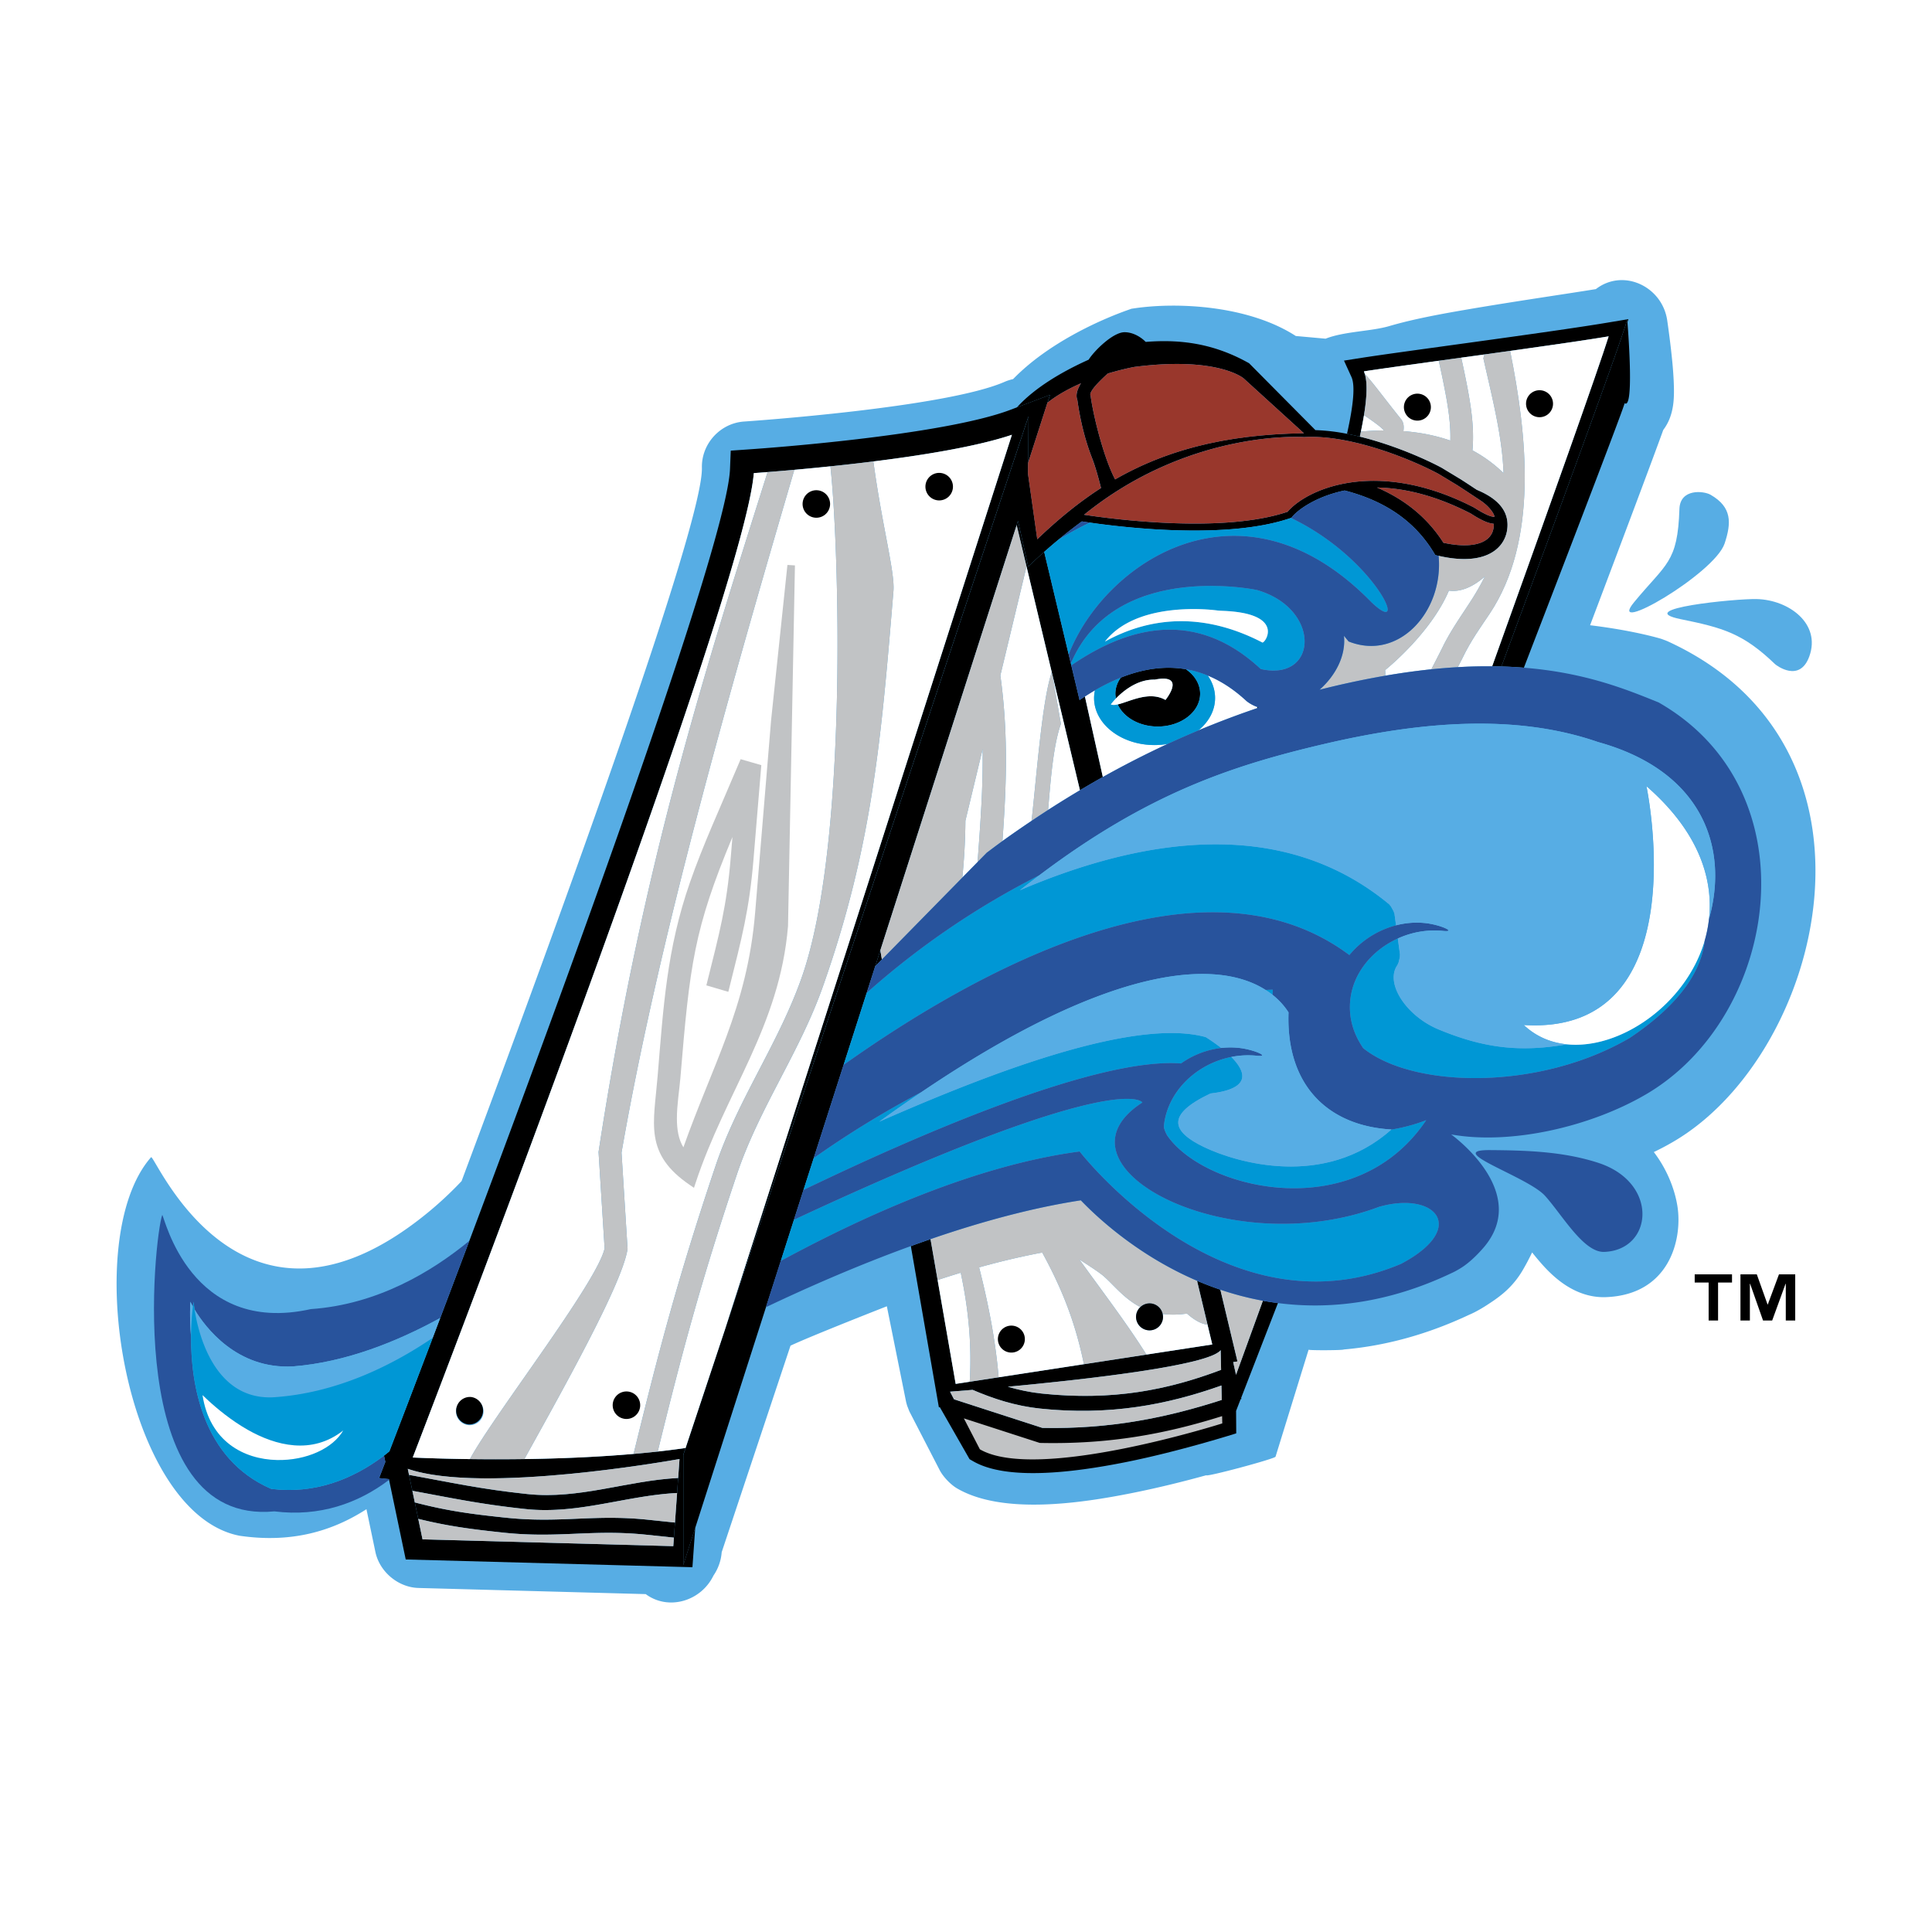 <svg xmlns="http://www.w3.org/2000/svg" width="2500" height="2500" viewBox="0 0 192.756 192.756"><g fill-rule="evenodd" clip-rule="evenodd"><path fill="#fff" d="M0 0h192.756v192.756H0V0z"/><path d="M166.311 63.95l-.566-.212c-.285-.086-2.881-.85-7.102-1.357 3.566-9.433 6.289-16.687 7.301-19.486.258-.343.465-.712.617-1.088.385-.947.426-1.906.441-2.278.033-.832-.027-2.026-.139-3.248-.197-2.118-.527-4.333-.527-4.333-.508-3.39-4.396-5.204-7.115-3.104-2.998.489-8.029 1.211-12.811 2.029-2.654.454-5.43.963-7.814 1.664-1.799.527-4.492.523-6.342 1.254l-2.973-.269c-4.688-3.032-11.754-3.407-16.131-2.758l-.258.038-.248.087c-2.984 1.047-8.119 3.38-11.566 6.932-.281.066-.562.15-.842.272-5.913 2.587-25.507 3.931-25.982 3.962-2.391.155-4.279 2.216-4.225 4.611.13 5.616-13.896 44.206-23.978 71.173a36.032 36.032 0 0 1-3.503 3.254c-18.648 15.145-27.129-6.033-27.479-5.635-7.188 8.182-2.553 35.557 8.831 37.764 5.224.766 9.301-.48 12.661-2.65l.893 4.268c.415 1.982 2.276 3.537 4.299 3.592l22.67.613c2.254 1.674 5.519.721 6.76-1.852a4.736 4.736 0 0 0 .82-2.33l6.866-20.605c2.039-.965 9.612-3.93 9.612-3.93l1.928 9.576.097.346.22.561 3.026 5.863c.345.666 1.093 1.451 1.742 1.828 4.602 2.676 12.53 1.436 17.375.475 2.869-.57 5.545-1.256 7.477-1.791-.023.205 6.908-1.654 6.916-1.855l3.297-10.672c.068.084 3.51.064 3.506-.02 3.969-.344 8.17-1.418 12.529-3.471 0 0 .211-.084.559-.262.328-.17.789-.426 1.314-.775l.514-.342c.273-.188.586-.416.875-.654a8.817 8.817 0 0 0 2.027-2.344 24.07 24.07 0 0 0 .977-1.836c.227.285.457.568.689.838.467.545 1.27 1.453 2.328 2.209 1.066.762 2.549 1.482 4.354 1.414 6.342-.242 7.654-5.781 7.123-9.09-.289-1.797-1.096-3.744-2.352-5.385.67-.32 1.332-.67 1.979-1.051 14.9-8.728 22.722-39.311-.67-49.94z" fill="#57ade4"/><path d="M167.705 61.779c4.182.851 6.211 1.418 9.385 4.477.123.119 2.465 1.914 3.43-.779 1.166-3.254-2.033-5.624-5.238-5.708-2.096-.055-12.604.986-7.577 2.01zM172.066 54.223c.68-2.055.748-3.621-1.4-4.859-.684-.396-3.041-.643-3.109 1.416-.178 5.39-1.312 5.402-4.533 9.315-2.84 3.45 8.038-2.845 9.042-5.872z" fill="#57ade4"/><path d="M35.276 117.725c2.098.055 12.606-.984 7.576-2.008-4.181-.852-6.211-1.418-9.384-4.479-.123-.117-2.465-1.912-3.43.779-1.164 3.254 2.033 5.626 5.238 5.708z" fill="#fff"/><path d="M111.332 69.695c.717-.743 2.135-1.928 3.871-1.888 3.246-.629 1.076 2.028 1.076 2.028-1.635-.938-3.604.184-4.764.444.572 1.283 2.143 2.207 3.994 2.207 2.334 0 4.229-1.467 4.229-3.275 0-.973-.551-1.844-1.422-2.444-2.131-.363-4.309-.031-6.488.837a2.7 2.7 0 0 0-.547 1.607c0 .165.022.326.051.484zM125.586 70.597c-.045-.015-.088-.041-.135-.057l-.045.12c.061-.021.121-.044.18-.063zM122.488 140.686l-.031-.805-.555.117.016.691.57-.003zM135.777 43.061c.119-.58.225-1.135.309-1.646.303-1.875.342-3.271.078-4.108-.027-.086-.049-.18-.084-.255 1.408-.22 4.201-.607 7.465-1.058l2.242-.309c.76-.104 1.531-.211 2.307-.319.857-.119 1.719-.238 2.572-.358 3.875-.542 7.566-1.072 9.828-1.45-1.023 3.265-5.789 16.679-11.621 32.918.312.002.621.009.924.018 6.633-17.912 12.004-32.59 12.553-34.61l.021.26.094-.302-2.195.366c-5.699.952-20.461 2.875-24.4 3.491l-1.781.279.748 1.641c.383.841.189 2.824-.447 5.664.43.083.857.176 1.283.28l.104-.502zM68.169 156.143v-10.988l.228-.686a86.12 86.12 0 0 1-2.776.352c-.797.086-1.601.166-2.408.236-3.741.324-7.532.469-10.892.516-2 .029-3.843.023-5.434.002-3.454-.043-5.707-.16-5.707-.16 1.64-4.262 9.296-24.236 16.932-45.184 8.261-22.667 16.601-46.733 17.096-53.028a249.713 249.713 0 0 0 10.605-1.005c.437-.051.879-.105 1.324-.161 4.967-.619 10.364-1.493 13.823-2.659l-28.641 89.297 30.295-91.143-.045 4.666 1.936-6.021.248-.776-3.297 1.243-.684.258c-3.373 1.272-9.569 2.25-15.24 2.917-5.104.601-9.59.931-10.79 1.014l-1.835.128-.074 1.839c-.21 5.292-8.464 29.267-16.972 52.609a2684.791 2684.791 0 0 1-9.033 24.385c-1.037 2.76-2.012 5.344-2.905 7.701-.256.68-.508 1.344-.75 1.982a2754.683 2754.683 0 0 1-4.323 11.326c-.179.143-.354.289-.537.428l.131.625-.62 1.611.979.104.015.074 1.662 7.943 28.604.773.282-3.951-1.197 3.733zm-26.785-6.247l-.242-1.158-.333-1.59-.126-.602c3.757 1.295 10.416 1.061 16.182.504 5.081-.49 9.554-1.24 10.931-1.482l-.135 1.893-.107 1.496-.211 2.949-.107 1.504-.061.85-25.02-.678-.427-2.047-.344-1.639z"/><path d="M149.797 66.495c.777.022 1.523.063 2.242.121 5.639-14.629 9.877-25.7 10.051-26.386.924.653.396-6.615.281-8.085l-.021-.26c-.549 2.02-5.92 16.698-12.553 34.61zM109.6 77.762c.145-.082.287-.158.432-.239l-1.789-8.033c-.18.114-.355.232-.533.354l1.89 7.918zM127.5 130.006a31.38 31.38 0 0 1-1.303-.195l-.197-.037a17411.4 17411.4 0 0 1-2.682 7.391l-.283-1.268.428-.066-1.709-7.16a31.663 31.663 0 0 1-2.324-.889l1.045 4.377.475 1.98-6.568 1.008-6.236.959-8.51 1.307-2.884.443-1.403.215-1.801-10.359-.71-4.082c-.658.227-1.312.459-1.963.695l2.796 16.082.095-.016 2.967 5.191.345.199c3.379 1.963 9.998 1.137 15.18.107 5.414-1.076 11.082-2.883 11.082-2.883l-.016-2.236.035-.092c.125-.324.266-.682.418-1.078l.08-.018-.025-.119 1.699-4.381c.584-1.511 1.246-3.212 1.969-5.075zm-5.713 4.697l.029 1.379.014.588c-5.303 2-10.787 3.111-17.904 2.363a19.192 19.192 0 0 1-3.373-.68c7.574-.707 20.062-2.095 21.234-3.65zm-17.795 7.758l-8.812-2.854-.393-.76s.854-.062 2.251-.182c2.078.891 4.268 1.605 6.73 1.865 6.934.729 12.684-.375 18.094-2.301l.033 1.441c-5.381 1.74-11.061 2.93-17.903 2.791zM87.318 96.41l.669-.68-.159-.91-.51 1.59zM104.18 55.062c-.537.478-1.068.968-1.596 1.472l-1.018-4.566-.135.422.984 4.126 2.52 10.556.045.184 2.766 11.587c.619-.368 1.238-.732 1.854-1.081l-1.891-7.918-.826-3.461-.043-.183-.219-.911-2.441-10.227z"/><path d="M79.21 121.701l.955-2.979 1.017-3.172 2.984-9.309 2.301-7.176.851-2.656.51-1.59 13.604-42.43.135-.422 1.018 4.566a55.041 55.041 0 0 1 2.992-2.67 49.494 49.494 0 0 1 2.363-1.843c.225.035.492.076.807.121 3.785.545 13.789 1.679 20-.449l.055-.019.039-.013.062-.077c.559-.693 2.365-2.048 5.254-2.647 3.246.838 6.654 2.513 8.893 6.198l.148.246.279.065.057.01c3.16.726 4.838.083 5.686-.59.764-.605 1.186-1.493 1.186-2.498 0-1.614-1.195-2.724-3.062-3.498l-.824-.544-.742-.482-1.941-1.175c-1.686-.905-4.846-2.292-8.162-3.106a27.174 27.174 0 0 0-1.283-.28 19.262 19.262 0 0 0-3.152-.369l-6.617-6.671c-3.463-1.951-6.779-2.413-10.316-2.129-.477-.488-1.264-.968-2.111-.968-1.152 0-3.027 1.853-3.582 2.742-2.674 1.2-5.406 2.817-7.154 4.758l3.297-1.243-.248.776c.996-.791 2.176-1.43 3.34-1.935-.373.605-.553 1.187-.359 1.665.354 2.549.959 4.509 1.486 5.845.32.815.654 2.052.875 2.935-2.316 1.492-4.385 3.222-6.361 5.11l-.926-6.535.01-1.063.045-4.666-30.295 91.143-3.921 11.793-.228.686v10.988l1.195-3.73 7.05-21.99 1.479-4.615 1.311-4.108zm69.159-67.907c-.84.666-2.387.785-4.354.361-1.771-2.767-4.158-4.45-6.629-5.514 2.6.044 5.736.727 9.357 2.595 1.002.654 1.758.992 2.271 1.014.004.04.02.077.02.118.001.41-.116.99-.665 1.426zm-4.859-6.522l1.885 1.139.752.49 1.561 1.03c.963.643 1.395 1.396 1.396 1.63-.082.014-.551.039-2.016-.915-9.645-4.977-16.637-1.913-18.633.418-6.451 2.176-17.359.741-20.301.294 10.533-8.539 21.855-7.76 21.971-7.751 4.699-.27 10.805 2.279 13.385 3.665zm-34.701-7.785c-.203-.353.719-1.321 1.713-2.219 1.537-.464 2.664-.661 2.664-.661 8.338-1.076 10.893 1.145 10.893 1.145l6.016 5.475c-8.197.112-14.066 1.861-18.84 4.604-1.142-2.171-2.171-6.309-2.446-8.344zM52.49 150.562c5.174.543 10.016-1.355 15.064-1.605l.107-1.496c-5.052.254-9.872 2.145-15.015 1.604-4.729-.496-7.734-1.176-11.836-1.916l.333 1.59c3.846.704 6.808 1.347 11.347 1.823zM64.536 153.125l2.7.285.107-1.504-2.651-.277c-5.467-.576-8.766.367-14.233-.209-3.582-.375-5.899-.697-9.075-1.523l.343 1.639c2.896.715 5.182 1.025 8.575 1.383 5.468.573 8.766-.368 14.234.206z"/><path d="M110.031 77.523a95.631 95.631 0 0 1 6.455-3.299 7.68 7.68 0 0 1-1.293.111c-3.334 0-6.037-2.102-6.037-4.694 0-.262.035-.518.088-.769-.334.195-.668.402-1.002.618l1.789 8.033zM119.564 72.871a88.057 88.057 0 0 1 5.842-2.212l.045-.12a3.84 3.84 0 0 1-1.086-.595c-1.258-1.173-2.551-2.005-3.867-2.546.467.666.73 1.43.73 2.242.001 1.253-.634 2.389-1.664 3.231z" fill="#fff"/><path d="M115.193 74.334c.445 0 .877-.04 1.293-.111a93.11 93.11 0 0 1 3.078-1.353c1.029-.842 1.664-1.978 1.664-3.231 0-.812-.264-1.576-.73-2.242a10.254 10.254 0 0 0-2.182-.63c.871.6 1.422 1.471 1.422 2.444 0 1.808-1.895 3.275-4.229 3.275-1.852 0-3.422-.924-3.994-2.207-.281.063-.518.077-.688-.003 0 0 .18-.246.504-.582a2.674 2.674 0 0 1-.051-.483c0-.584.199-1.132.547-1.607a19.73 19.73 0 0 0-2.584 1.267 3.707 3.707 0 0 0-.088.769c.001 2.593 2.704 4.694 6.038 4.694z" fill="#0097d5"/><path d="M37.823 147.469l.62-1.611-.131-.625c-3.162 2.381-6.919 3.848-11.255 3.312-6.927-3-8.006-10.592-7.993-15.115-.171-2.068-.073-3.551-.073-3.551s.084.184.254.482c.038-.305.066-.482.066-.482s.024.291.098.764c1.066 1.77 4.209 5.986 9.816 5.684 5.272-.408 10.412-2.48 14.697-4.83.893-2.357 1.869-4.941 2.905-7.701-3.739 3.082-9.19 6.359-15.818 6.814-12.023 2.672-14.587-9.172-14.82-9.396-.763 1.98-4.05 31.045 11.188 29.576 4.498.564 8.356-.799 11.44-3.143l-.015-.074-.979-.104z" fill="#28539c"/><path d="M160.494 33.559c-2.262.377-5.953.908-9.828 1.45 1.703 8.474 2.83 18.9-2.045 26.224-.881 1.325-1.844 2.624-2.693 4.39-.158.318-.32.625-.479.938 1.201-.07 2.34-.094 3.424-.084 5.832-16.24 10.598-29.654 11.621-32.918z" fill="#fff"/><path d="M143.9 64.629c.768-1.597 1.781-3.029 2.732-4.495a24.85 24.85 0 0 0 1.508-2.615c-1.119.991-2.377 1.582-3.582 1.408-1.85 4.345-6.363 7.928-6.363 7.928.02.187.016.373.014.558a68.933 68.933 0 0 1 4.596-.639c.365-.708.732-1.418 1.095-2.145zM138.068 42.943c-.258-.333-1.092-.917-1.982-1.528a40.575 40.575 0 0 1-.309 1.646 26.555 26.555 0 0 1 2.291-.118zM146.934 44.595l-.027.337a13.823 13.823 0 0 1 3.1 2.268 28.661 28.661 0 0 0-.1-1.552c-.301-3.133-1.086-6.244-1.91-9.898l.098-.384-2.307.319c.898 4.106 1.298 6.498 1.146 8.91zM139.783 41.816c.271.337.303.754.234 1.198 1.637.125 3.209.43 4.684.943.033-1.197-.086-2.436-.354-4.006a87.497 87.497 0 0 0-.803-3.958c-3.264.45-6.057.837-7.465 1.058.035.075.057.168.084.255.804.843 1.913 2.391 3.62 4.51z" fill="#fff"/><path d="M148.621 61.232c4.875-7.324 3.748-17.75 2.045-26.224-.854.12-1.715.239-2.572.358l-.098.384c.824 3.654 1.609 6.766 1.91 9.898.049.516.078 1.033.1 1.552a13.778 13.778 0 0 0-3.1-2.268c.01-.112.02-.226.027-.337.152-2.412-.248-4.804-1.146-8.91l-2.242.309c.342 1.548.609 2.834.803 3.958.268 1.57.387 2.809.354 4.006-1.475-.514-3.047-.818-4.684-.943.068-.443.037-.86-.234-1.198-1.707-2.12-2.816-3.667-3.619-4.51.264.836.225 2.232-.078 4.108.891.612 1.725 1.196 1.982 1.528-.756.006-1.52.045-2.291.118-.035.167-.068.331-.105.502 3.316.814 6.477 2.201 8.162 3.106l1.941 1.175.742.482s.416.276.824.544c1.867.774 3.062 1.884 3.062 3.498 0 1.005-.422 1.893-1.186 2.498-.848.673-2.525 1.316-5.686.59.514 5.536-3.975 10.535-8.982 8.541l-.461-.563c.205 2.021-.863 3.988-2.434 5.38a87.27 87.27 0 0 1 6.553-1.401c.002-.186.006-.371-.014-.558 0 0 4.514-3.583 6.363-7.928 1.205.173 2.463-.417 3.582-1.408a24.85 24.85 0 0 1-1.508 2.615c-.951 1.466-1.965 2.898-2.732 4.495-.363.727-.73 1.437-1.096 2.146a57.224 57.224 0 0 1 2.645-.214c.158-.314.32-.621.479-.938.85-1.767 1.813-3.066 2.694-4.391zM126 129.773a29.963 29.963 0 0 1-4.246-1.104l1.709 7.16-.428.066.283 1.268c.614-1.688 1.53-4.214 2.682-7.39z" fill="#c1c3c5"/><path d="M159.484 116.025c-3.523-1.154-7.262-1.252-10.818-1.279-4.768-.035 3.752 2.641 5.484 4.562 1.723 1.912 3.844 5.674 5.908 5.594 4.86-.185 5.489-6.888-.574-8.877zM108.746 52.143a66.655 66.655 0 0 1-.807-.121 49.494 49.494 0 0 0-2.363 1.843 34.332 34.332 0 0 1 3.17-1.722z" fill="#28539c"/><path d="M107.721 114.883s14.418 18.68 32.072 11.209c6.727-3.562 3.441-7.289-2.188-5.689-15.084 5.658-33.412-4.107-23.625-10.408 0 0-2.037-3.568-34.77 11.707l-1.316 4.105c8.457-4.588 19.551-9.567 29.827-10.924zM84.167 106.242c13.304-9.451 35.814-21.901 50.464-10.958a8.993 8.993 0 0 1 4.65-2.963l-.154-1.143-.088-.264-.266-.479-.178-.215c-10.918-9.037-25.094-6.422-36.848-1.395a97.224 97.224 0 0 1 1.945-1.5 80.773 80.773 0 0 0-17.226 11.742l-2.299 7.175zM156.334 104.193c-4.738.822-8.342.365-12.811-1.488-3.199-1.324-5.377-4.602-4.107-6.416l.115-.255.129-.533.014-.278-.215-1.589c-2.557 1.159-4.496 3.468-4.748 6.216-.154 1.701.309 3.271 1.297 4.721 5.014 4.047 17.609 4.244 26.596-1.021 4.822-3.225 7.143-6.559 7.475-9.706-1.85 6.324-8.401 10.885-13.745 10.349zM117.832 106.102a8.69 8.69 0 0 1 4.004-1.545c-.812-.641-1.547-1.084-1.547-1.084-6.686-1.846-19.771 2.955-29.913 7.287-.898.383-1.787.77-2.662 1.154a155.851 155.851 0 0 1 4.212-2.951 96.609 96.609 0 0 0-10.745 6.588l-1.017 3.172c10.779-5.198 29.119-13.284 37.668-12.621zM108.746 52.143a34.332 34.332 0 0 0-3.17 1.722c-.469.39-.936.788-1.396 1.198l2.441 10.226c3.582-9.167 17.236-18.492 30.191-5.227 3.969 3.799.48-4.322-8.012-8.388l-.055.019c-6.21 2.129-16.214.995-19.999.45zM126.988 98.74s-.248.004-.717.027c.256.164.492.328.699.494.007-.173.01-.343.018-.521z" fill="#0097d5"/><path d="M120.109 114.436c-3.205-1.545-3.828-3.219.662-5.338 4.195-.488 3.484-2.229 2.078-3.645-3.471.686-6.361 3.438-6.721 6.852-.023.211.09.545.316.963 3.688 5.402 18.717 9.113 25.854-1.51 0 0-1.465.617-3.488.943-6.679 5.934-15.486 3.283-18.701 1.735zM125.783 66.743c5.707 1.304 6.092-6.01-.373-7.878 0 0-14.217-3.021-18.57 7.335l.043.183c6.263-4.305 12.82-5.307 18.9.36zm-4.287-5.831l.314.025c6.418.188 4.494 3.133 4.15 3.172-5.838-3.033-11.16-2.616-15.721-.1 3.048-3.915 10.007-3.266 11.257-3.097z" fill="#0097d5"/><path d="M164.266 78.437s5.246 24.907-12.236 23.829c1.223 1.156 2.709 1.768 4.305 1.928 5.344.535 11.895-4.025 13.744-10.35.205-.703.348-1.428.43-2.17.45-4.142-1.157-8.819-6.243-13.237zM125.961 64.109c.344-.039 2.268-2.984-4.15-3.172l-.314-.025c-1.25-.169-8.209-.817-11.256 3.098 4.56-2.517 9.882-2.934 15.72.099zM97.908 80.408a86.7 86.7 0 0 0 .129-5.671l-1.718 7.149a61.056 61.056 0 0 1-.308 5.669l1.52-1.548c.141-1.878.28-3.736.377-5.599zM104.936 67.072l-2.52-10.556-2.611 10.871c.643 4.615.645 8.886.426 13.11a188.74 188.74 0 0 1-.217 3.417c.975-.702 1.943-1.369 2.908-2.018.533-4.863 1.064-12.071 2.014-14.824zM104.98 67.255l.865 4.966c-.766 2.198-1.018 5.52-1.275 8.587a100.984 100.984 0 0 1 3.176-1.967l-2.766-11.586zM103.982 124.965c-2.115.4-4.221.9-6.295 1.48.928 3.66 1.645 7.33 1.947 10.967l8.51-1.307a43.08 43.08 0 0 0-.318-1.42c-.756-3.119-1.879-6.138-3.844-9.72zM118.426 131.055c-.912.129-1.715.133-2.428.037.031.139.045.283.029.432a1.342 1.342 0 0 1-1.479 1.197 1.344 1.344 0 0 1-1.197-1.479c.035-.334.193-.623.422-.836-1.607-.832-2.623-2.166-3.627-3.055-.471-.416-1.535-1.096-2.455-1.693 1.141 1.586 2.305 3.156 3.443 4.734 1.127 1.562 2.227 3.139 3.246 4.754l6.568-1.008-.475-1.98c-.573-.056-1.276-.414-2.047-1.103zM95.852 126.98c-.774.234-1.544.479-2.306.73l1.801 10.359 1.403-.215c.227-3.862-.161-7.426-.898-10.874z" fill="#fff"/><path d="M100.23 80.497c.219-4.225.217-8.495-.426-13.11l2.611-10.871-.984-4.126-13.603 42.43.159.91 8.024-8.174c.19-1.886.294-3.777.308-5.669l1.718-7.149a86.7 86.7 0 0 1-.129 5.671 250.56 250.56 0 0 1-.377 5.599l.916-.933c.523-.391 1.047-.787 1.566-1.162.083-1.141.157-2.279.217-3.416zM105.846 72.222l-.865-4.966-.045-.184c-.949 2.753-1.48 9.961-2.014 14.824.551-.37 1.102-.733 1.648-1.086.258-3.068.51-6.39 1.276-8.588zM117.51 126.887c-3.32-1.678-5.936-3.682-7.723-5.262a33.378 33.378 0 0 1-1.953-1.869c-4.912.752-10.051 2.17-14.998 3.873l.71 4.082a92.499 92.499 0 0 1 2.306-.73c.737 3.447 1.125 7.012.898 10.875l2.884-.443c-.303-3.637-1.02-7.307-1.947-10.967 2.074-.58 4.18-1.08 6.295-1.48 1.965 3.582 3.088 6.602 3.844 9.721.115.469.219.943.318 1.42l6.236-.959c-1.02-1.615-2.119-3.191-3.246-4.754-1.139-1.578-2.303-3.148-3.443-4.734.92.598 1.984 1.277 2.455 1.693 1.004.889 2.02 2.223 3.627 3.055a1.34 1.34 0 0 1 1.057-.361c.59.062 1.045.498 1.168 1.047.713.096 1.516.092 2.428-.037.771.689 1.475 1.047 2.049 1.104l-1.045-4.377a35.24 35.24 0 0 1-1.92-.897zM103.738 143.961l-7.574-2.451 1.599 3.088c5.689 3.307 24.184-2.584 24.184-2.584l-.016-.727c-5.718 1.797-11.314 2.828-18.193 2.674z" fill="#c1c3c5"/><path d="M94.788 138.848l.393.76 8.812 2.854c6.842.139 12.521-1.051 17.904-2.789l-.033-1.441c-5.41 1.926-11.16 3.029-18.094 2.301-2.463-.26-4.652-.975-6.73-1.865-1.397.117-2.252.18-2.252.18z" fill="#c1c3c5"/><path d="M100.553 138.354c1.08.312 2.193.557 3.373.68 7.117.748 12.602-.363 17.904-2.363l-.014-.588-.029-1.379c-1.172 1.554-13.66 2.942-21.234 3.65z" fill="#c1c3c5"/><path d="M107.834 119.756c.471.49 1.125 1.137 1.953 1.869 1.787 1.58 4.402 3.584 7.723 5.262a32.596 32.596 0 0 0 4.244 1.784c1.34.453 2.758.832 4.246 1.104l.197.037c.428.074.863.139 1.303.195 5.098.66 10.957.041 17.342-3 0 0 .48-.207 1.121-.633.578-.387 1.307-1.041 2.023-1.865 4.85-5.582-3.205-11.326-3.205-11.326 5.953 1.061 13.896-.752 19.455-4.01 13.275-7.779 16.736-30.254 1.236-39.095-3.168-1.279-7.27-2.969-13.434-3.461a42.999 42.999 0 0 0-3.166-.139 50.693 50.693 0 0 0-3.424.084c-.852.049-1.732.119-2.645.214-1.449.15-2.98.361-4.596.639a87.27 87.27 0 0 0-6.553 1.401c1.57-1.393 2.639-3.36 2.434-5.38l.461.563c5.008 1.994 9.496-3.005 8.982-8.541l-.057-.01-.279-.065-.148-.246c-2.238-3.685-5.646-5.36-8.893-6.198-2.889.6-4.695 1.955-5.254 2.647l-.062.077-.039.013c8.492 4.065 11.98 12.187 8.012 8.388-12.955-13.265-26.609-3.94-30.191 5.227l.219.911c4.354-10.356 18.57-7.335 18.57-7.335 6.465 1.869 6.08 9.182.373 7.878-6.08-5.667-12.637-4.665-18.9-.36l.826 3.461a25.849 25.849 0 0 1 1.535-.972 19.73 19.73 0 0 1 2.584-1.267c2.18-.868 4.357-1.2 6.488-.837a10.27 10.27 0 0 1 2.182.63c1.316.541 2.609 1.373 3.867 2.546a3.84 3.84 0 0 0 1.086.595c.047.017.09.042.135.057l-.18.062a92.193 92.193 0 0 0-8.92 3.565 95.395 95.395 0 0 0-6.455 3.299c-.145.081-.287.157-.432.239-.615.348-1.234.712-1.854 1.081a102.15 102.15 0 0 0-4.824 3.053c-.965.649-1.934 1.316-2.908 2.018-.52.375-1.043.771-1.566 1.162l-.916.933-1.52 1.548-8.024 8.174-.668.68-.851 2.656a80.773 80.773 0 0 1 17.226-11.742c10.764-8.112 19.098-10.918 28.451-13.104 9.842-2.299 19.184-2.994 27.291-.188 10.596 2.93 13.029 10.737 11.072 17.641a12.745 12.745 0 0 1-.43 2.17c-.332 3.147-2.652 6.481-7.475 9.706-8.986 5.266-21.582 5.068-26.596 1.021-.988-1.449-1.451-3.02-1.297-4.721.252-2.748 2.191-5.057 4.748-6.216a8.786 8.786 0 0 1 4.527-.757c1.396.147-.264-.622-1.811-.785a8.173 8.173 0 0 0-2.895.228 8.989 8.989 0 0 0-4.65 2.963c-14.65-10.943-37.16 1.507-50.464 10.958l-2.984 9.309a96.609 96.609 0 0 1 10.745-6.588c14.475-9.793 23.522-12.039 28.883-11.77 2.531.127 4.27.814 5.461 1.574.469-.023.717-.027.717-.027-.008.178-.012.348-.018.521a7.335 7.335 0 0 1 1.587 1.744c-.262 7.295 3.949 11.318 10.264 11.684l-.012.012c2.023-.326 3.488-.943 3.488-.943-7.137 10.623-22.166 6.912-25.854 1.51-.227-.418-.34-.752-.316-.963.359-3.414 3.25-6.166 6.721-6.852a8.578 8.578 0 0 1 2.555-.121c1.395.146-.264-.621-1.811-.785a8.195 8.195 0 0 0-1.758.01 8.69 8.69 0 0 0-4.004 1.545c-8.549-.662-26.889 7.424-37.667 12.621l-.955 2.979c32.733-15.275 34.77-11.707 34.77-11.707-9.787 6.301 8.541 16.066 23.625 10.408 5.629-1.6 8.914 2.127 2.188 5.689-17.654 7.471-32.072-11.209-32.072-11.209-10.275 1.357-21.37 6.336-29.827 10.924l-1.479 4.615c4.164-1.982 9.164-4.176 14.459-6.098.65-.236 1.305-.469 1.963-.695 4.95-1.703 10.089-3.121 15.001-3.873z" fill="#28539c"/><path d="M101.748 88.825c11.754-5.027 25.93-7.643 36.848 1.395l.178.215.266.479.088.264.154 1.143a8.17 8.17 0 0 1 2.895-.228c1.547.163 3.207.932 1.811.785-1.58-.166-3.143.13-4.527.757l.215 1.589-.014.278-.129.533-.115.255c-1.27 1.814.908 5.092 4.107 6.416 4.469 1.854 8.072 2.311 12.811 1.488-1.596-.16-3.082-.771-4.305-1.928 17.482 1.078 12.236-23.829 12.236-23.829 5.086 4.418 6.693 9.095 6.242 13.236 1.957-6.904-.477-14.711-11.072-17.641-8.107-2.806-17.449-2.111-27.291.188-9.354 2.186-17.688 4.992-28.451 13.104a95.39 95.39 0 0 0-1.947 1.501zM87.715 111.914c.875-.385 1.764-.771 2.662-1.154 10.141-4.332 23.227-9.133 29.913-7.287 0 0 .734.443 1.547 1.084a8.326 8.326 0 0 1 1.758-.01c1.547.164 3.205.932 1.811.785a8.578 8.578 0 0 0-2.555.121c1.406 1.416 2.117 3.156-2.078 3.645-4.49 2.119-3.867 3.793-.662 5.338 3.215 1.549 12.021 4.199 18.701-1.734l.012-.012c-6.314-.365-10.525-4.389-10.264-11.684a6.945 6.945 0 0 0-1.148-1.367 7.664 7.664 0 0 0-1.138-.871c-1.191-.76-2.93-1.447-5.461-1.574-5.361-.27-14.408 1.977-28.883 11.77-1.36.917-2.762 1.895-4.215 2.95z" fill="#57ade4"/><path d="M116.279 69.835s2.17-2.658-1.076-2.028c-1.736-.04-3.154 1.146-3.871 1.888a6.289 6.289 0 0 0-.504.582c.17.08.406.066.688.003 1.16-.261 3.129-1.382 4.763-.445z" fill="#fff"/><path d="M149.035 52.369c0-.041-.016-.078-.02-.118-.514-.022-1.27-.36-2.271-1.014-3.621-1.868-6.758-2.551-9.357-2.595 2.471 1.063 4.857 2.747 6.629 5.514 1.967.424 3.514.305 4.354-.361.548-.437.665-1.017.665-1.426z" fill="#99372c"/><path d="M108.154 51.358c2.941.447 13.85 1.882 20.301-.294 1.996-2.331 8.988-5.395 18.633-.418 1.465.953 1.934.929 2.016.915-.002-.233-.434-.987-1.396-1.63l-1.561-1.03-.752-.49-1.885-1.139c-2.58-1.386-8.686-3.935-13.385-3.665-.115-.009-11.437-.788-21.971 7.751z" fill="#99372c"/><path d="M19.245 130.361c-.17-.299-.254-.482-.254-.482s-.098 1.482.073 3.551c.003-1.387.108-2.479.181-3.069zM29.225 136.326c-5.607.303-8.75-3.914-9.816-5.684.358 2.297 1.905 8.994 7.782 8.77 6.299-.385 11.865-3.141 15.981-5.934l.75-1.982c-4.285 2.35-9.425 4.422-14.697 4.83z" fill="#57ade4"/><path d="M27.191 139.412c-5.877.225-7.424-6.473-7.782-8.77-.073-.473-.098-.764-.098-.764s-.029.178-.066.482a26.21 26.21 0 0 0-.181 3.068c-.013 4.523 1.066 12.115 7.993 15.115 4.336.535 8.094-.932 11.255-3.312.183-.139.358-.285.537-.428.556-1.447 2.13-5.547 4.323-11.326-4.116 2.794-9.682 5.55-15.981 5.935z" fill="#0097d5"/><path d="M27.628 145.666c2.942.066 5.6-1.17 6.616-2.947-3.127 2.455-6.732 1.521-9.54-.074-1.633-.93-3.053-2.104-4.059-3.039l-.439-.416c.707 4.619 4.113 6.404 7.422 6.476z" fill="#fff"/><path d="M102.568 46.199l-.01 1.063.926 6.535c1.977-1.888 4.045-3.618 6.361-5.11-.221-.883-.555-2.119-.875-2.935-.527-1.335-1.133-3.296-1.486-5.845-.193-.478-.014-1.06.359-1.665-1.164.505-2.344 1.144-3.34 1.935l-1.935 6.022zM130.094 43.227l-6.016-5.475s-2.555-2.22-10.893-1.145c0 0-1.127.196-2.664.661-.994.897-1.916 1.866-1.713 2.219.275 2.036 1.305 6.173 2.445 8.344 4.774-2.744 10.643-4.492 18.841-4.604z" fill="#99372c"/><path d="M71.357 116.422c2.231-6.691 6.27-12.217 8.61-18.84 4.705-13.295 3.738-43.385 2.883-51.056a267.35 267.35 0 0 1-3.599.348c-6.534 22.287-13.569 46.999-17.242 68.122l.604 9.605c-.304 2.027-2.421 6.385-4.726 10.764-2.004 3.812-4.191 7.709-5.567 10.207 3.359-.047 7.15-.191 10.892-.516 2.454-10.003 4.346-17.327 8.145-28.634z" fill="#fff"/><path d="M54.317 134.543c2.99-4.312 5.662-8.367 6.004-9.994l-.604-9.611c4.421-28.877 10.739-48.437 16.865-67.839-.569.045-1.04.08-1.375.104-.495 6.295-8.834 30.36-17.096 53.028-7.635 20.947-15.292 40.922-16.932 45.184 0 0 2.253.117 5.707.16.007-.012.011-.023.018-.037 1.203-2.222 4.417-6.673 7.413-10.995zm-6.078 6.348a1.373 1.373 0 1 1-2.727-.288 1.373 1.373 0 0 1 2.727.288zM100.959 43.378c-3.459 1.166-8.856 2.04-13.823 2.659l.017.121c.422 3.104.954 5.834 1.362 8.01.404 2.153.705 3.841.625 4.79-.602 7.261-1.121 13.614-2.108 19.905-.99 6.305-2.451 12.549-4.94 19.581-2.337 6.613-6.373 12.131-8.596 18.797-3.662 10.902-5.541 18.08-7.875 27.578a86.12 86.12 0 0 0 2.776-.352l3.921-11.793 28.641-89.296z" fill="#fff"/><path d="M57.888 135.365c2.305-4.379 4.421-8.736 4.726-10.764l-.604-9.605c3.673-21.124 10.708-45.835 17.242-68.122a278.95 278.95 0 0 1-2.669.225c-6.126 19.402-12.444 38.962-16.865 67.839l.604 9.611c-.342 1.627-3.015 5.682-6.004 9.994-2.996 4.322-6.21 8.773-7.413 10.994-.007.014-.011.025-.018.037 1.591.021 3.434.027 5.434-.002 1.376-2.498 3.563-6.394 5.567-10.207z" fill="#c1c3c5"/><path d="M68.826 118.227l.413.283.157-.477c1.504-4.557 3.596-8.447 5.412-12.436 1.829-4.014 3.396-8.17 3.813-13.194l.691-35.992-.75-.047-1.628 15.479-1.591 19.181c-.398 4.809-1.488 8.642-2.856 12.366-1.308 3.557-2.862 7.004-4.304 11.078-.483-.779-.646-1.768-.648-2.861-.003-1.375.244-2.82.346-4.039.942-11.375 1.355-14.841 5.195-24.057l-.17 2.047c-.407 4.914-1.145 7.598-2.345 12.402l-.087.35 2.191.646.095-.381c1.241-4.973 1.996-7.753 2.417-12.84l.78-9.397-2.065-.595-.129.309c-1.951 4.63-3.631 8.257-4.929 11.993-1.16 3.333-1.822 6.441-2.267 9.585-.442 3.129-.669 6.295-.957 9.76-.099 1.189-.23 2.254-.305 3.229-.075.982-.094 1.9.045 2.771.284 1.78 1.22 3.298 3.476 4.837z" fill="#c1c3c5"/><path d="M73.496 117.242c2.223-6.666 6.258-12.184 8.596-18.797 2.489-7.032 3.95-13.276 4.94-19.581.987-6.292 1.507-12.645 2.108-19.905.079-.949-.222-2.637-.625-4.79-.409-2.176-.94-4.906-1.362-8.01a5.026 5.026 0 0 0-.017-.121 207.36 207.36 0 0 1-4.286.489c.855 7.67 1.822 37.761-2.883 51.056-2.341 6.623-6.379 12.148-8.61 18.84-3.799 11.307-5.691 18.631-8.144 28.635.807-.07 1.611-.15 2.408-.236 2.334-9.5 4.213-16.677 7.875-27.58zM50.459 151.42c5.467.576 8.766-.367 14.233.209l2.651.277.211-2.949c-5.048.25-9.89 2.148-15.064 1.605-4.539-.477-7.5-1.119-11.347-1.824l.242 1.158c3.176.827 5.492 1.149 9.074 1.524zM67.175 154.26l.061-.85-2.7-.285c-5.468-.574-8.766.367-14.233-.207-3.393-.357-5.678-.668-8.575-1.383l.427 2.047 25.02.678z" fill="#c1c3c5"/><path d="M52.646 149.064c5.143.541 9.963-1.35 15.015-1.604l.135-1.893c-1.376.242-5.85.992-10.931 1.482-5.766.557-12.425.791-16.182-.504l.126.602c4.104.742 7.108 1.421 11.837 1.917z" fill="#c1c3c5"/><path d="M100.754 134.939a1.345 1.345 0 1 0 .283-2.675 1.345 1.345 0 0 0-.283 2.675zM113.352 131.242a1.345 1.345 0 1 0 2.676.282 1.324 1.324 0 0 0-.029-.432 1.344 1.344 0 0 0-1.168-1.047 1.346 1.346 0 0 0-1.057.361 1.326 1.326 0 0 0-.422.836zM47.017 139.381a1.373 1.373 0 0 0-.286 2.731 1.374 1.374 0 0 0 .286-2.731zM62.644 138.834a1.37 1.37 0 1 0-.287 2.729 1.37 1.37 0 0 0 1.507-1.221 1.37 1.37 0 0 0-1.22-1.508zM141.273 41.959a1.345 1.345 0 1 0 .282-2.676 1.345 1.345 0 0 0-.282 2.676zM153.42 41.613a1.346 1.346 0 1 0 .283-2.676 1.346 1.346 0 0 0-.283 2.676zM81.269 51.643a1.372 1.372 0 1 0 .288-2.728 1.372 1.372 0 0 0-.288 2.728zM92.342 48.372a1.373 1.373 0 1 0 2.73.286 1.373 1.373 0 0 0-2.73-.286zM172.803 127.961h-1.391v3.789h-.941v-3.789h-1.391v-.82h3.723v.82zm6.306 3.789h-.941v-3.668h-.023l-1.336 3.668h-.909l-1.291-3.668h-.023v3.668h-.941v-4.609h1.631l1.074 3.01h.021l1.117-3.01h1.621v4.609z"/></g></svg>